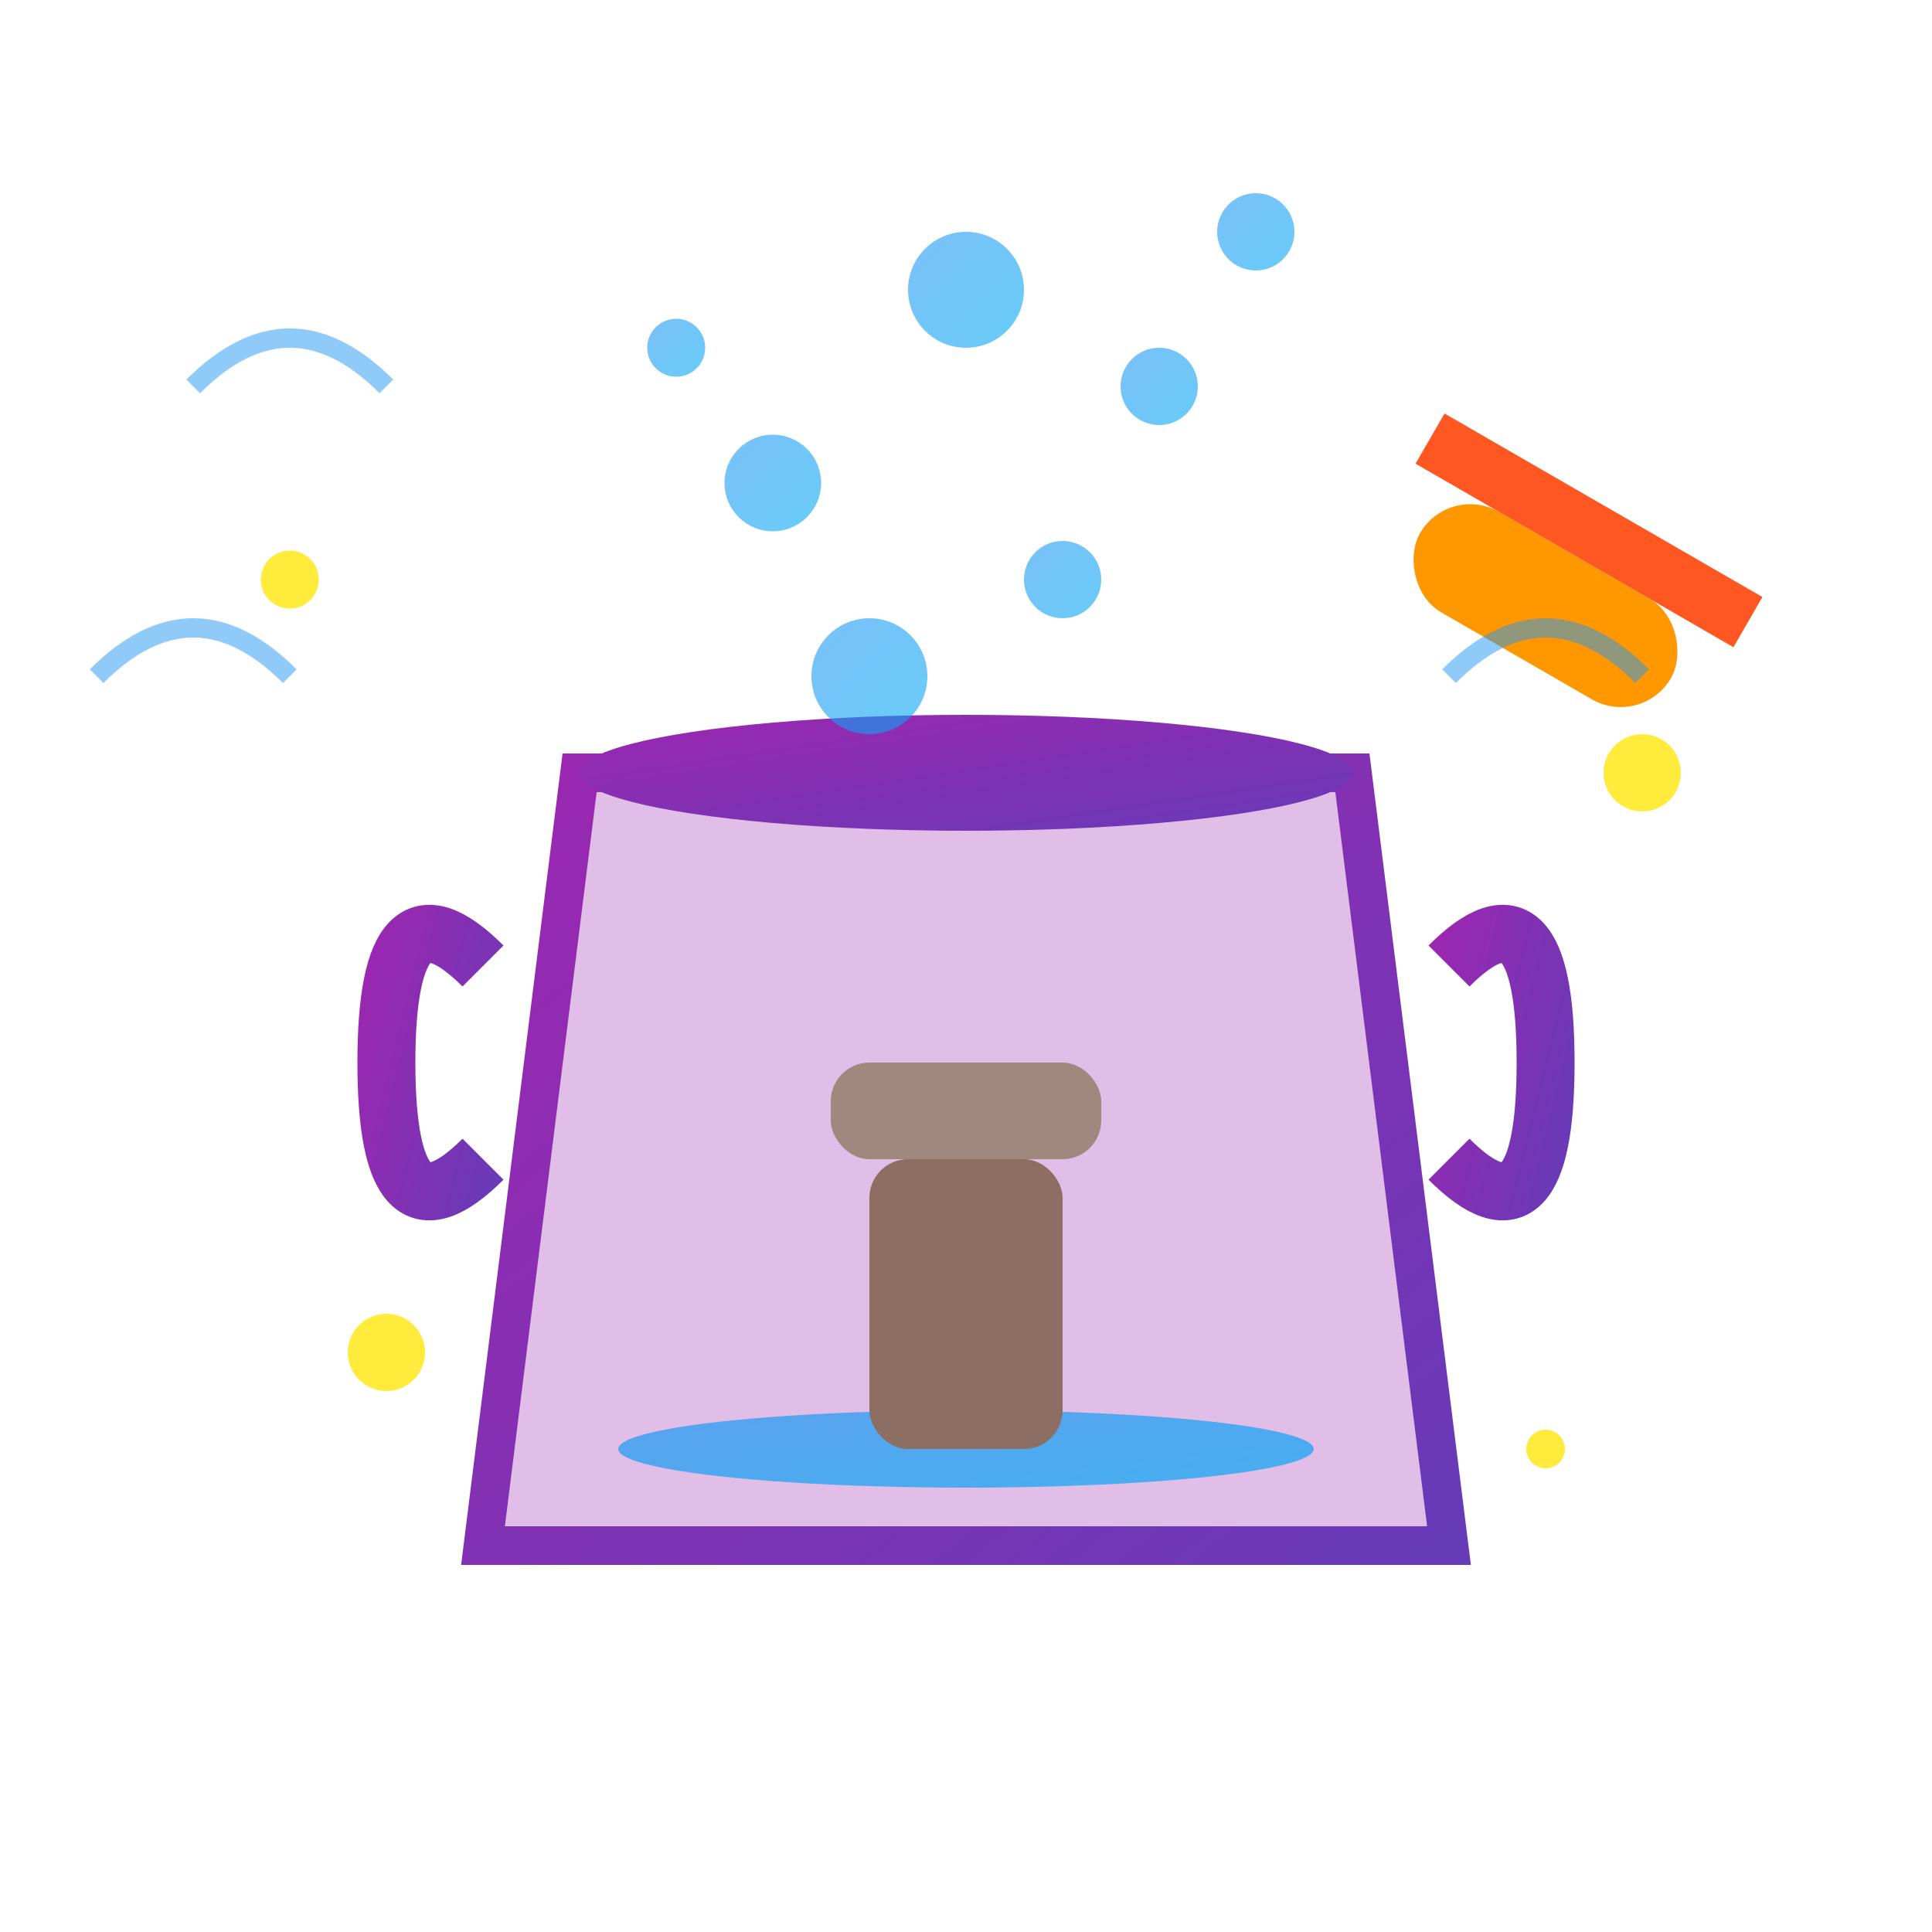 <svg xmlns="http://www.w3.org/2000/svg" viewBox="0 0 100 100" width="100" height="100">
    <defs>
        <linearGradient id="deepGrad" x1="0%" y1="0%" x2="100%" y2="100%">
            <stop offset="0%" style="stop-color:#9c27b0"/>
            <stop offset="100%" style="stop-color:#673ab7"/>
        </linearGradient>
        <linearGradient id="bubbleGrad" x1="0%" y1="0%" x2="100%" y2="100%">
            <stop offset="0%" style="stop-color:#2196f3"/>
            <stop offset="100%" style="stop-color:#03a9f4"/>
        </linearGradient>
    </defs>
    
    <!-- Cleaning bucket -->
    <path d="M30 40 L70 40 L75 80 L25 80 Z" fill="#e1bee7" stroke="url(#deepGrad)" stroke-width="2"/>
    <ellipse cx="50" cy="40" rx="20" ry="3" fill="url(#deepGrad)"/>
    
    <!-- Bucket handle -->
    <path d="M25 50 Q20 45 20 55 Q20 65 25 60" fill="none" stroke="url(#deepGrad)" stroke-width="3"/>
    <path d="M75 50 Q80 45 80 55 Q80 65 75 60" fill="none" stroke="url(#deepGrad)" stroke-width="3"/>
    
    <!-- Water/soap in bucket -->
    <ellipse cx="50" cy="75" rx="18" ry="2" fill="url(#bubbleGrad)" opacity="0.7"/>
    
    <!-- Bubbles floating up -->
    <circle cx="45" cy="35" r="3" fill="url(#bubbleGrad)" opacity="0.6"/>
    <circle cx="55" cy="30" r="2" fill="url(#bubbleGrad)" opacity="0.6"/>
    <circle cx="40" cy="25" r="2.5" fill="url(#bubbleGrad)" opacity="0.6"/>
    <circle cx="60" cy="20" r="2" fill="url(#bubbleGrad)" opacity="0.6"/>
    <circle cx="50" cy="15" r="3" fill="url(#bubbleGrad)" opacity="0.6"/>
    <circle cx="35" cy="18" r="1.5" fill="url(#bubbleGrad)" opacity="0.6"/>
    <circle cx="65" cy="12" r="2" fill="url(#bubbleGrad)" opacity="0.6"/>
    
    <!-- Cleaning brush in bucket -->
    <rect x="45" y="60" width="10" height="15" rx="2" fill="#8d6e63"/>
    <rect x="43" y="55" width="14" height="5" rx="2" fill="#a1887f"/>
    
    <!-- Scrub brush -->
    <g transform="translate(75,25) rotate(30)">
        <rect x="0" y="0" width="15" height="6" rx="3" fill="#ff9800"/>
        <rect x="-2" y="-3" width="19" height="3" fill="#ff5722"/>
    </g>
    
    <!-- Deep clean sparkles -->
    <circle cx="85" cy="40" r="2" fill="#ffeb3b"/>
    <circle cx="15" cy="30" r="1.5" fill="#ffeb3b"/>
    <circle cx="20" cy="70" r="2" fill="#ffeb3b"/>
    <circle cx="80" cy="75" r="1" fill="#ffeb3b"/>
    
    <!-- Spray effects -->
    <g stroke="#2196f3" stroke-width="1" opacity="0.5" fill="none">
        <path d="M75 35 Q80 30 85 35"/>
        <path d="M15 35 Q10 30 5 35"/>
        <path d="M20 20 Q15 15 10 20"/>
    </g>
</svg>
